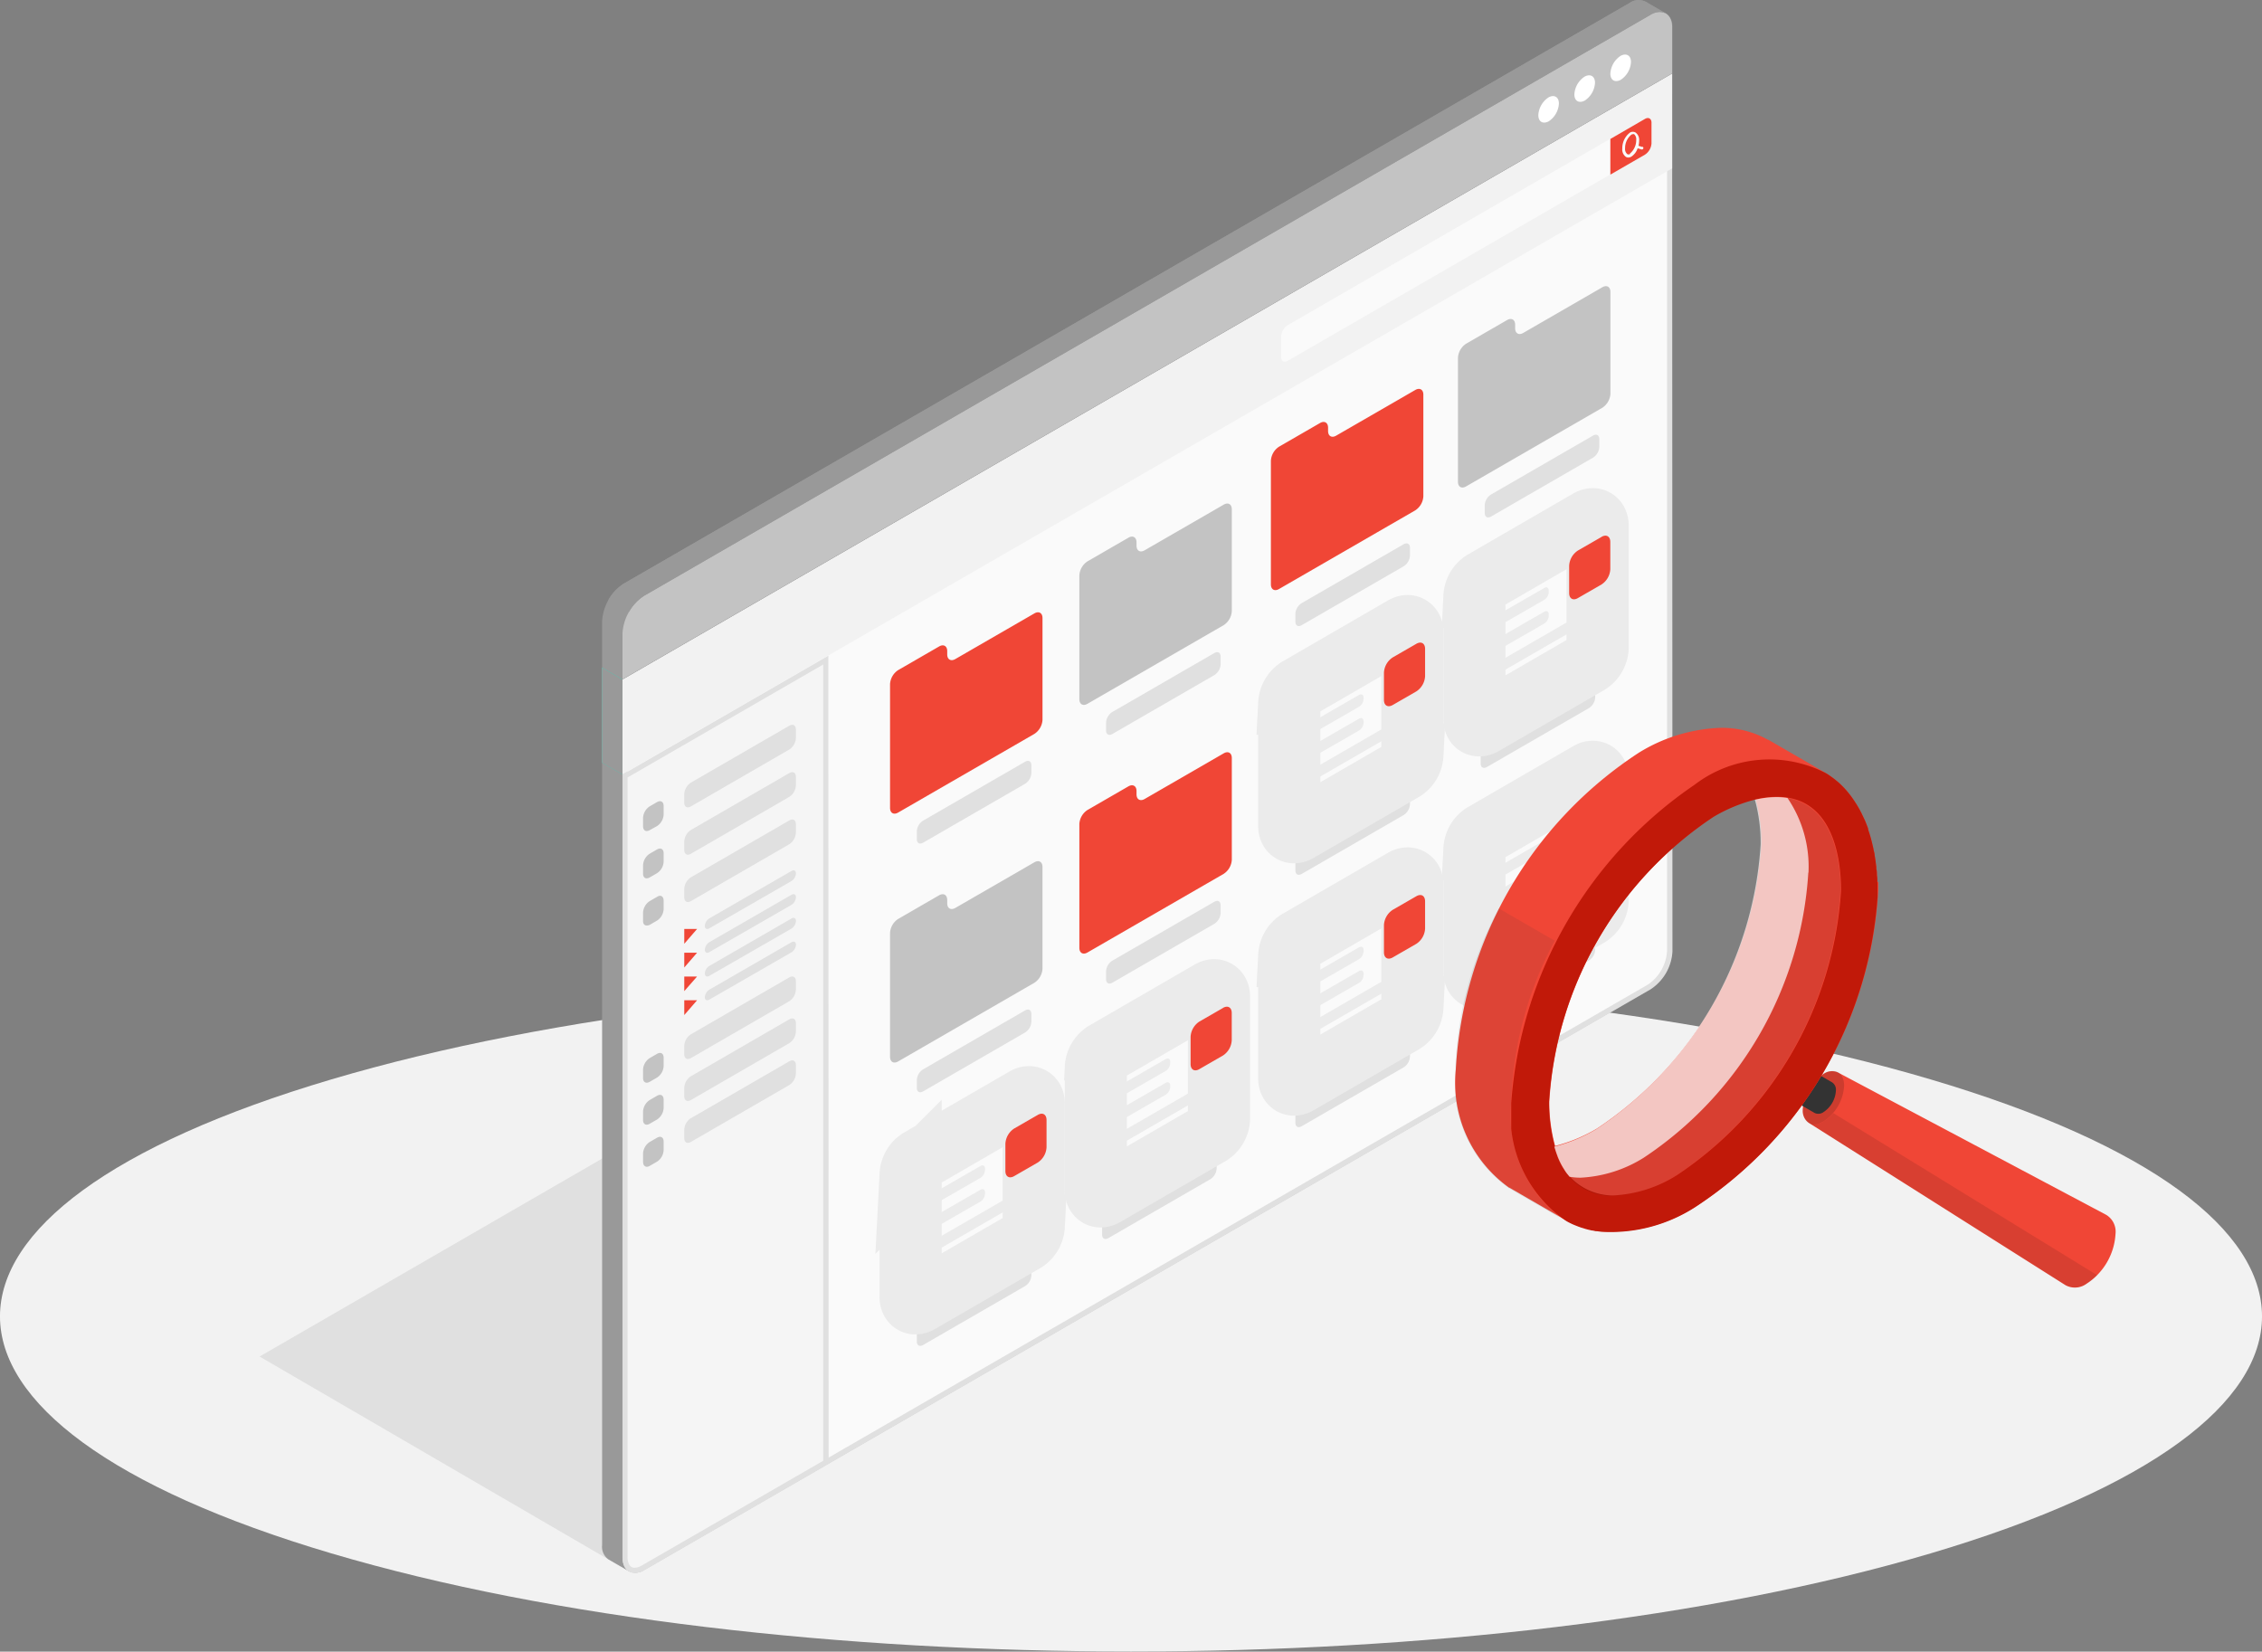 <svg xmlns="http://www.w3.org/2000/svg" xmlns:xlink="http://www.w3.org/1999/xlink" width="36.396" height="26.578" viewBox="0 0 36.396 26.578">
  <rect x="0" y="0" width="36.396" height="26.578" fill="#808080" stroke="none"/>
  <defs>
    <clipPath id="clip-path">
      <rect id="Rectangle_19734" data-name="Rectangle 19734" width="0.331" height="1.721" fill="#999"/>
    </clipPath>
    <clipPath id="clip-path-2">
      <rect id="Rectangle_19736" data-name="Rectangle 19736" width="0.664" height="0.856" fill="none"/>
    </clipPath>
    <clipPath id="clip-path-3">
      <rect id="Rectangle_19737" data-name="Rectangle 19737" width="4.636" height="2.806" fill="none"/>
    </clipPath>
    <clipPath id="clip-path-4">
      <rect id="Rectangle_19738" data-name="Rectangle 19738" width="1.722" height="5.004" fill="#333"/>
    </clipPath>
    <clipPath id="clip-path-5">
      <rect id="Rectangle_19739" data-name="Rectangle 19739" width="5.894" height="7.619" fill="#c11909"/>
    </clipPath>
    <clipPath id="clip-path-6">
      <rect id="Rectangle_19740" data-name="Rectangle 19740" width="4.605" height="6.414" fill="none"/>
    </clipPath>
    <clipPath id="clip-path-7">
      <rect id="Rectangle_19741" data-name="Rectangle 19741" width="4.089" height="6.125" fill="none"/>
    </clipPath>
  </defs>
  <g id="Group_182686" data-name="Group 182686" transform="translate(-8824.159 -991.19)">
    <path id="Path_46820" data-name="Path 46820" d="M31.066,195.3c7.107,2.106,7.107,5.52,0,7.626s-18.629,2.106-25.736,0-7.107-5.52,0-7.626,18.629-2.106,25.736,0" transform="translate(8824.159 813.26)" fill="#f2f2f2"/>
    <path id="Path_46821" data-name="Path 46821" d="M57.023,207.235l-5.8-3.374,9.814-5.672Z" transform="translate(8777.113 809.158)" fill="#e0e0e0"/>
    <path id="Path_46822" data-name="Path 46822" d="M136.017,12.355l-.331-.193L118.8,21.913V36.034a.248.248,0,0,0,.1.228h0l.331.192a.248.248,0,0,0,.25-.025l16.183-9.343a.78.78,0,0,0,.353-.611Z" transform="translate(8715.047 980.02)" fill="#999"/>
    <path id="Path_46823" data-name="Path 46823" d="M123.512,39.4c-.1,0-.155-.079-.155-.211v-14.1l16.807-9.7V29.441a.736.736,0,0,1-.333.576L123.649,39.36A.283.283,0,0,1,123.512,39.4Z" transform="translate(8710.858 977.055)" fill="#fafafa"/>
    <path id="Path_46824" data-name="Path 46824" d="M139.664,14.665v13.98a.7.7,0,0,1-.312.541L123.169,38.53a.243.243,0,0,1-.117.037c-.1,0-.114-.119-.114-.171V24.322Zm.082-.141-16.889,9.751V38.4c0,.16.08.252.2.252a.32.32,0,0,0,.158-.048l16.183-9.343a.78.78,0,0,0,.353-.611Z" transform="translate(8711.318 977.85)" fill="#e0e0e0"/>
    <path id="Path_46825" data-name="Path 46825" d="M122.857,24.275V25.8l16.889-9.751V14.524Z" transform="translate(8711.318 977.85)" fill="#f2f2f2"/>
    <path id="Path_46826" data-name="Path 46826" d="M252.843,30.593v.329c0,.067.048.095.106.061l5.192-3v-.574l-5.192,3a.235.235,0,0,0-.106.183" transform="translate(8591.93 966.013)" fill="#fafafa"/>
    <path id="Path_46827" data-name="Path 46827" d="M318.391,23.308c.058-.034.106-.006.106.061V23.7a.234.234,0,0,1-.106.183l-.556.321v-.574Z" transform="translate(8532.235 969.796)" fill="#f04636"/>
    <path id="Path_46828" data-name="Path 46828" d="M320.515,26.274l-.062-.019a.345.345,0,0,0,.01-.08.146.146,0,0,0-.057-.133.088.088,0,0,0-.09,0,.317.317,0,0,0-.124.258.146.146,0,0,0,.057.133.078.078,0,0,0,.039.011.1.1,0,0,0,.051-.015.261.261,0,0,0,.1-.134l.062.019h.007a.023.023,0,0,0,.007-.045m-.2.119a.043.043,0,0,1-.044,0,.107.107,0,0,1-.034-.093.277.277,0,0,1,.1-.218.057.057,0,0,1,.028-.009.032.032,0,0,1,.017,0,.108.108,0,0,1,.034.093.277.277,0,0,1-.1.218" transform="translate(8530.07 967.281)" fill="#fafafa"/>
    <path id="Path_46829" data-name="Path 46829" d="M135.586.026a.245.245,0,0,0-.253.022L119.15,9.391A.78.78,0,0,0,118.8,10v.74l.331.193,16.889-9.751V.445a.248.248,0,0,0-.1-.228c-.059-.035-.271-.156-.329-.191" transform="translate(8715.047 991.19)" fill="#999"/>
    <path id="Path_46830" data-name="Path 46830" d="M122.857,12.364a.78.78,0,0,1,.353-.611L139.393,2.41c.195-.113.353-.021.353.2v.74L122.857,13.1Z" transform="translate(8711.318 989.021)" fill="#c3c3c3"/>
    <path id="Path_46831" data-name="Path 46831" d="M137.078.22a.245.245,0,0,0-.254.022L120.641,9.585a.72.72,0,0,0-.249.263l-.332-.192a.725.725,0,0,1,.25-.264L136.493.049a.245.245,0,0,1,.253-.022c.058.035.27.157.329.191l0,0" transform="translate(8713.887 991.189)" fill="#999"/>
    <path id="Path_46832" data-name="Path 46832" d="M303.784,18.947a.366.366,0,0,0-.166.287c0,.106.074.148.166.1a.366.366,0,0,0,.165-.287c0-.106-.074-.148-.165-.1" transform="translate(8545.293 973.809)" fill="#fff"/>
    <path id="Path_46833" data-name="Path 46833" d="M310.892,14.854a.366.366,0,0,0-.166.287c0,.106.074.148.166.1a.366.366,0,0,0,.166-.287c0-.106-.074-.148-.166-.1" transform="translate(8538.765 977.568)" fill="#fff"/>
    <path id="Path_46834" data-name="Path 46834" d="M318,10.76a.366.366,0,0,0-.166.287c0,.106.074.148.166.1a.366.366,0,0,0,.166-.287c0-.106-.074-.148-.166-.1" transform="translate(8532.236 981.328)" fill="#fff"/>
    <path id="Path_46835" data-name="Path 46835" d="M123.512,144.938c-.1,0-.155-.079-.155-.211v-12.57l3.23-1.865V143.2l-2.938,1.7A.284.284,0,0,1,123.512,144.938Z" transform="translate(8710.858 871.52)" fill="#f5f5f5"/>
    <path id="Path_46836" data-name="Path 46836" d="M126.087,129.567V142.38l-2.918,1.685a.243.243,0,0,1-.117.037c-.1,0-.114-.119-.114-.17V131.385Zm.082-.141-3.312,1.912v12.593c0,.16.08.252.2.252a.32.32,0,0,0,.158-.048l2.959-1.708Z" transform="translate(8711.318 872.316)" fill="#e0e0e0"/>
    <path id="Path_46837" data-name="Path 46837" d="M135.15,143.995l1.584-.916c.059-.034.106-.006.106.061v.138a.234.234,0,0,1-.106.184l-1.584.916c-.059.034-.106.006-.106-.061v-.138a.234.234,0,0,1,.106-.184" transform="translate(8700.125 859.789)" fill="#e0e0e0"/>
    <path id="Union_66" data-name="Union 66" d="M0,5.8V5.667a.234.234,0,0,1,.106-.183l.119-.069c.059-.034.106-.006.106.061v.138A.234.234,0,0,1,.225,5.8l-.119.069a.1.1,0,0,1-.047.014C.024,5.88,0,5.853,0,5.8ZM0,5.13V4.992a.234.234,0,0,1,.106-.183L.225,4.74c.059-.034.106-.006.106.061v.138a.235.235,0,0,1-.106.183l-.119.069a.1.1,0,0,1-.047.014C.024,5.205,0,5.178,0,5.13Zm0-.675V4.317a.235.235,0,0,1,.106-.183l.119-.069c.059-.034.106-.006.106.061v.138a.234.234,0,0,1-.106.183l-.119.069a.1.1,0,0,1-.047.014C.024,4.531,0,4.5,0,4.455ZM0,1.929V1.791a.234.234,0,0,1,.106-.183l.119-.069C.284,1.5.331,1.532.331,1.6v.138a.234.234,0,0,1-.106.183L.106,1.99A.1.1,0,0,1,.059,2C.024,2,0,1.976,0,1.929Zm0-.762V1.029A.235.235,0,0,1,.106.845L.225.776C.284.743.331.77.331.838V.975a.234.234,0,0,1-.106.183l-.119.069a.1.1,0,0,1-.047.014C.024,1.242,0,1.214,0,1.167ZM0,.4V.267A.235.235,0,0,1,.106.083L.225.014C.284-.019.331.008.331.076V.213A.235.235,0,0,1,.225.4L.106.466A.1.1,0,0,1,.059.48C.024.48,0,.452,0,.4Z" transform="translate(8834.506 1004.083)" fill="#c3c3c3" stroke="rgba(0,0,0,0)" stroke-miterlimit="10" stroke-width="1"/>
    <path id="Path_46839" data-name="Path 46839" d="M135.15,153.341l1.584-.916c.059-.034.106-.006.106.061v.138a.234.234,0,0,1-.106.184l-1.584.916c-.059.034-.106.007-.106-.061v-.138a.234.234,0,0,1,.106-.184" transform="translate(8700.125 851.205)" fill="#e0e0e0"/>
    <path id="Path_46841" data-name="Path 46841" d="M135.15,162.687l1.584-.916c.059-.034.106-.006.106.061v.138a.234.234,0,0,1-.106.184l-1.584.916c-.059.034-.106.007-.106-.061v-.138a.234.234,0,0,1,.106-.184" transform="translate(8700.125 842.621)" fill="#e0e0e0"/>
    <path id="Path_46843" data-name="Path 46843" d="M135.15,193.679l1.584-.916c.059-.034.106-.006.106.061v.138a.234.234,0,0,1-.106.184l-1.584.916c-.059.034-.106.007-.106-.061v-.138a.234.234,0,0,1,.106-.184" transform="translate(8700.125 814.155)" fill="#e0e0e0"/>
    <path id="Path_46845" data-name="Path 46845" d="M135.15,201.957l1.584-.916c.059-.034.106-.006.106.061v.138a.234.234,0,0,1-.106.184l-1.584.916c-.059.034-.106.006-.106-.061v-.138a.234.234,0,0,1,.106-.184" transform="translate(8700.125 806.552)" fill="#e0e0e0"/>
    <path id="Path_46847" data-name="Path 46847" d="M135.15,210.235l1.584-.916c.059-.034.106-.006.106.061v.138a.234.234,0,0,1-.106.183l-1.584.916c-.059.034-.106.007-.106-.061v-.138a.234.234,0,0,1,.106-.184" transform="translate(8700.125 798.949)" fill="#e0e0e0"/>
    <path id="Union_65" data-name="Union 65" d="M0,1.147H.206L0,1.385ZM0,.765H.206L0,1ZM0,.382H.206L0,.62ZM0,0H.206L0,.238Z" transform="translate(8835.169 1006.139)" fill="#f04636" stroke="rgba(0,0,0,0)" stroke-miterlimit="10" stroke-width="1"/>
    <path id="Path_46850" data-name="Path 46850" d="M139.107,172.689c0,.044.032.062.071.039l1.324-.762a.156.156,0,0,0,.071-.122c0-.045-.032-.063-.071-.04l-1.324.764a.155.155,0,0,0-.071.121" transform="translate(8696.393 833.401)" fill="#e0e0e0"/>
    <path id="Path_46852" data-name="Path 46852" d="M139.107,177.379c0,.044.032.062.071.039l1.324-.762a.156.156,0,0,0,.071-.122c0-.045-.032-.063-.071-.04l-1.324.764a.155.155,0,0,0-.071.121" transform="translate(8696.393 829.094)" fill="#e0e0e0"/>
    <path id="Path_46854" data-name="Path 46854" d="M139.107,182.068c0,.044.032.062.071.039l1.324-.762a.155.155,0,0,0,.071-.122c0-.045-.032-.063-.071-.04l-1.324.764a.155.155,0,0,0-.071.121" transform="translate(8696.393 824.787)" fill="#e0e0e0"/>
    <path id="Path_46856" data-name="Path 46856" d="M139.107,186.757c0,.044.032.062.071.039l1.324-.762a.155.155,0,0,0,.071-.122c0-.045-.032-.063-.071-.04l-1.324.764a.155.155,0,0,0-.071.121" transform="translate(8696.393 820.48)" fill="#e0e0e0"/>
    <path id="Path_46857" data-name="Path 46857" d="M175.665,122v1.992c0,.083.059.117.131.075l2.191-1.265a.289.289,0,0,0,.131-.226v-1.638c0-.083-.059-.117-.131-.075l-1.271.734c-.072.042-.131.008-.131-.075v-.052c0-.083-.059-.117-.131-.075l-.658.38a.289.289,0,0,0-.131.226" transform="translate(8662.815 880.198)" fill="#f04636"/>
    <path id="Path_46858" data-name="Path 46858" d="M180.947,151.312v.128c0,.063.044.088.1.057l1.643-.949a.217.217,0,0,0,.1-.17v-.128c0-.063-.044-.088-.1-.057l-1.643.949a.217.217,0,0,0-.1.17" transform="translate(8657.964 853.254)" fill="#e0e0e0"/>
    <path id="Path_46859" data-name="Path 46859" d="M213.028,100.544v1.992c0,.083.059.117.131.075l2.191-1.265a.289.289,0,0,0,.131-.226V99.482c0-.083-.059-.117-.131-.075l-1.271.734c-.072.042-.131.008-.131-.075v-.052c0-.083-.059-.117-.131-.075l-.658.38a.289.289,0,0,0-.131.226" transform="translate(8628.498 899.904)" fill="#c3c3c3"/>
    <path id="Path_46860" data-name="Path 46860" d="M218.31,129.857v.128c0,.063.044.088.1.057l1.643-.949a.217.217,0,0,0,.1-.17v-.128c0-.063-.044-.088-.1-.057l-1.643.949a.217.217,0,0,0-.1.17" transform="translate(8623.646 872.96)" fill="#e0e0e0"/>
    <path id="Path_46861" data-name="Path 46861" d="M175.665,171.1v1.992c0,.083.059.117.131.075l2.191-1.265a.289.289,0,0,0,.131-.226v-1.638c0-.083-.059-.117-.131-.075l-1.271.734c-.072.042-.131.008-.131-.075v-.052c0-.083-.059-.117-.131-.076l-.658.38a.289.289,0,0,0-.131.226" transform="translate(8662.815 835.103)" fill="#c3c3c3"/>
    <path id="Path_46862" data-name="Path 46862" d="M180.947,200.41v.128c0,.063.044.088.1.057l1.643-.949a.217.217,0,0,0,.1-.17v-.128c0-.063-.044-.088-.1-.057l-1.643.949a.217.217,0,0,0-.1.17" transform="translate(8657.964 808.158)" fill="#e0e0e0"/>
    <path id="Path_46863" data-name="Path 46863" d="M213.028,149.642v1.992c0,.083.059.117.131.075l2.191-1.265a.289.289,0,0,0,.131-.226V148.58c0-.083-.059-.117-.131-.075l-1.271.734c-.072.042-.131.008-.131-.075v-.052c0-.083-.059-.117-.131-.076l-.658.38a.289.289,0,0,0-.131.226" transform="translate(8628.498 854.808)" fill="#f04636"/>
    <path id="Path_46864" data-name="Path 46864" d="M218.31,178.956v.128c0,.063.044.088.1.057l1.643-.949a.217.217,0,0,0,.1-.17v-.128c0-.063-.044-.088-.1-.057l-1.643.949a.217.217,0,0,0-.1.17" transform="translate(8623.646 827.863)" fill="#e0e0e0"/>
    <path id="Path_46865" data-name="Path 46865" d="M250.828,77.91V79.9c0,.083.059.117.131.075l2.191-1.265a.289.289,0,0,0,.131-.226V76.848c0-.083-.059-.117-.131-.075l-1.271.734c-.072.042-.131.008-.131-.075v-.052c0-.083-.059-.117-.131-.075l-.658.38a.289.289,0,0,0-.131.226" transform="translate(8593.78 920.693)" fill="#f04636"/>
    <path id="Path_46866" data-name="Path 46866" d="M255.673,108.4v.128c0,.063.044.088.1.057l1.643-.949a.217.217,0,0,0,.1-.17v-.128c0-.063-.044-.088-.1-.057l-1.643.949a.217.217,0,0,0-.1.17" transform="translate(8589.329 892.666)" fill="#e0e0e0"/>
    <path id="Path_46867" data-name="Path 46867" d="M287.754,57.634v1.992c0,.083.059.117.131.075l2.191-1.265a.289.289,0,0,0,.131-.226V56.572c0-.083-.059-.117-.131-.075l-1.271.734c-.072.042-.131.008-.131-.075V57.1c0-.083-.059-.117-.131-.075l-.658.38a.289.289,0,0,0-.131.226" transform="translate(8559.864 939.316)" fill="#c3c3c3"/>
    <path id="Path_46868" data-name="Path 46868" d="M293.036,86.948v.128c0,.063.044.088.1.057l1.643-.949a.217.217,0,0,0,.1-.17v-.128c0-.063-.044-.088-.1-.057l-1.643.949a.217.217,0,0,0-.1.17" transform="translate(8555.013 912.37)" fill="#e0e0e0"/>
    <path id="Path_46869" data-name="Path 46869" d="M255.673,157.482v.128c0,.063.044.088.1.057l1.643-.949a.217.217,0,0,0,.1-.17v-.128c0-.063-.044-.088-.1-.057l-1.643.949a.217.217,0,0,0-.1.17" transform="translate(8589.329 847.587)" fill="#e0e0e0"/>
    <path id="Path_46870" data-name="Path 46870" d="M254.587,124.582l1.7-.984c.078-.045.141-.008.141.082v1.968a.312.312,0,0,1-.141.245l-1.7.984c-.078.045-.141.009-.141-.082v-1.968a.312.312,0,0,1,.141-.245" transform="translate(8590.457 877.686)" fill="#fafafa"/>
    <path id="Path_46871" data-name="Path 46871" d="M254.587,124.582l1.7-.984c.078-.045.141-.008.141.082v1.968a.312.312,0,0,1-.141.245l-1.7.984c-.078.045-.141.009-.141-.082v-1.968A.312.312,0,0,1,254.587,124.582Z" transform="translate(8590.457 877.686)" fill="none" stroke="#ebebeb" stroke-miterlimit="10" stroke-width="1"/>
    <path id="Path_46872" data-name="Path 46872" d="M273.675,126.858l-.38.219a.312.312,0,0,0-.141.245v.439c0,.09.063.127.141.082l.38-.219a.312.312,0,0,0,.141-.245v-.439c0-.09-.063-.127-.141-.082" transform="translate(8573.273 874.692)" fill="#f04636"/>
    <path id="Path_46873" data-name="Path 46873" d="M256.977,132.85l.854-.491c.039-.022.071,0,.071.041v.027a.156.156,0,0,1-.071.122l-.854.492c-.039.023-.071,0-.071-.041v-.028a.156.156,0,0,1,.071-.122" transform="translate(8588.197 869.631)" fill="#ebebeb"/>
    <path id="Path_46874" data-name="Path 46874" d="M256.977,137.535l.854-.491c.039-.023.071,0,.071.041v.027a.156.156,0,0,1-.071.122l-.854.492c-.039.023-.071,0-.071-.041v-.028a.156.156,0,0,1,.071-.122" transform="translate(8588.197 865.328)" fill="#ebebeb"/>
    <path id="Path_46875" data-name="Path 46875" d="M256.977,142.219l.854-.491c.039-.023.071,0,.071.041v.027a.156.156,0,0,1-.071.122l-.854.492c-.039.022-.071,0-.071-.041v-.028a.156.156,0,0,1,.071-.122" transform="translate(8588.197 861.026)" fill="#ebebeb"/>
    <path id="Path_46876" data-name="Path 46876" d="M256.977,143.226l1.418-.818c.039-.022.071,0,.071.041v.027a.156.156,0,0,1-.071.122l-1.419.819c-.039.022-.071,0-.071-.041v-.028a.156.156,0,0,1,.071-.122" transform="translate(8588.197 860.401)" fill="#ebebeb"/>
    <path id="Path_46877" data-name="Path 46877" d="M256.977,147.91l1.418-.818c.039-.022.071,0,.071.041v.027a.156.156,0,0,1-.071.122l-1.419.819c-.039.022-.071,0-.071-.041v-.028a.156.156,0,0,1,.071-.122" transform="translate(8588.197 856.099)" fill="#ebebeb"/>
    <path id="Path_46878" data-name="Path 46878" d="M292.231,136.376v.128c0,.063.044.088.1.057l1.643-.949a.217.217,0,0,0,.1-.17v-.128c0-.063-.044-.088-.1-.057l-1.643.949a.217.217,0,0,0-.1.17" transform="translate(8555.752 866.972)" fill="#e0e0e0"/>
    <path id="Path_46879" data-name="Path 46879" d="M291.145,103.477l1.7-.984c.078-.045.141-.008.141.082v1.968a.312.312,0,0,1-.141.245l-1.7.984c-.078.045-.141.009-.141-.081v-1.968a.312.312,0,0,1,.141-.245" transform="translate(8556.879 897.071)" fill="#fafafa"/>
    <path id="Path_46880" data-name="Path 46880" d="M291.145,103.477l1.7-.984c.078-.045.141-.008.141.082v1.968a.312.312,0,0,1-.141.245l-1.7.984c-.078.045-.141.009-.141-.081v-1.968A.312.312,0,0,1,291.145,103.477Z" transform="translate(8556.879 897.071)" fill="none" stroke="#ebebeb" stroke-miterlimit="10" stroke-width="1"/>
    <path id="Path_46881" data-name="Path 46881" d="M310.233,105.753l-.38.219a.312.312,0,0,0-.141.245v.439c0,.09.063.127.141.081l.38-.219a.312.312,0,0,0,.141-.245v-.439c0-.09-.063-.127-.141-.082" transform="translate(8539.695 894.077)" fill="#f04636"/>
    <path id="Path_46882" data-name="Path 46882" d="M293.535,111.745l.854-.491c.039-.023.071,0,.071.041v.027a.156.156,0,0,1-.071.122l-.854.492c-.039.023-.071,0-.071-.041v-.028a.156.156,0,0,1,.071-.122" transform="translate(8554.619 889.015)" fill="#ebebeb"/>
    <path id="Path_46883" data-name="Path 46883" d="M293.535,116.429l.854-.491c.039-.023.071,0,.071.041v.027a.156.156,0,0,1-.071.122l-.854.492c-.039.022-.071,0-.071-.041v-.028a.156.156,0,0,1,.071-.122" transform="translate(8554.619 884.713)" fill="#ebebeb"/>
    <path id="Path_46884" data-name="Path 46884" d="M293.535,121.114l.854-.491c.039-.022.071,0,.071.041v.027a.156.156,0,0,1-.071.122l-.854.492c-.039.023-.071,0-.071-.041v-.028a.156.156,0,0,1,.071-.122" transform="translate(8554.619 880.41)" fill="#ebebeb"/>
    <path id="Path_46885" data-name="Path 46885" d="M293.535,122.12l1.419-.818c.039-.022.071,0,.071.041v.027a.156.156,0,0,1-.071.122l-1.419.819c-.039.023-.071,0-.071-.041v-.028a.156.156,0,0,1,.071-.122" transform="translate(8554.619 879.786)" fill="#ebebeb"/>
    <path id="Path_46886" data-name="Path 46886" d="M293.535,126.8l1.419-.818c.039-.023.071,0,.071.041v.027a.156.156,0,0,1-.071.122l-1.419.819c-.039.023-.071,0-.071-.041v-.028a.156.156,0,0,1,.071-.122" transform="translate(8554.619 875.483)" fill="#ebebeb"/>
    <path id="Path_46887" data-name="Path 46887" d="M255.673,207.3v.128c0,.063.044.088.1.057l1.643-.949a.217.217,0,0,0,.1-.17v-.128c0-.062-.044-.088-.1-.057l-1.643.949a.217.217,0,0,0-.1.17" transform="translate(8589.329 801.829)" fill="#e0e0e0"/>
    <path id="Path_46888" data-name="Path 46888" d="M254.587,174.4l1.7-.984c.078-.045.141-.008.141.082v1.968a.312.312,0,0,1-.141.245l-1.7.984c-.078.045-.141.009-.141-.082v-1.968a.312.312,0,0,1,.141-.245" transform="translate(8590.457 831.929)" fill="#fafafa"/>
    <path id="Path_46889" data-name="Path 46889" d="M254.587,174.4l1.7-.984c.078-.045.141-.008.141.082v1.968a.312.312,0,0,1-.141.245l-1.7.984c-.078.045-.141.009-.141-.082v-1.968A.312.312,0,0,1,254.587,174.4Z" transform="translate(8590.457 831.929)" fill="none" stroke="#ebebeb" stroke-miterlimit="10" stroke-width="1"/>
    <path id="Path_46890" data-name="Path 46890" d="M273.675,176.677l-.38.219a.312.312,0,0,0-.141.245v.439c0,.09.063.127.141.082l.38-.219a.312.312,0,0,0,.141-.245v-.439c0-.09-.063-.127-.141-.082" transform="translate(8573.273 828.935)" fill="#f04636"/>
    <path id="Path_46891" data-name="Path 46891" d="M256.977,182.669l.854-.491c.039-.023.071,0,.071.041v.027a.156.156,0,0,1-.071.122l-.854.492c-.039.023-.071,0-.071-.041v-.028a.156.156,0,0,1,.071-.122" transform="translate(8588.197 823.873)" fill="#ebebeb"/>
    <path id="Path_46892" data-name="Path 46892" d="M256.977,187.354l.854-.491c.039-.023.071,0,.071.041v.027a.156.156,0,0,1-.071.122l-.854.492c-.039.023-.071,0-.071-.041v-.028a.156.156,0,0,1,.071-.122" transform="translate(8588.197 819.57)" fill="#ebebeb"/>
    <path id="Path_46893" data-name="Path 46893" d="M256.977,192.038l.854-.491c.039-.023.071,0,.071.041v.027a.156.156,0,0,1-.071.122l-.854.492c-.039.022-.071,0-.071-.041v-.028a.156.156,0,0,1,.071-.122" transform="translate(8588.197 815.268)" fill="#ebebeb"/>
    <path id="Path_46894" data-name="Path 46894" d="M256.977,193.045l1.418-.818c.039-.022.071,0,.071.041v.027a.156.156,0,0,1-.071.122l-1.419.819c-.039.022-.071,0-.071-.041v-.028a.156.156,0,0,1,.071-.122" transform="translate(8588.197 814.643)" fill="#ebebeb"/>
    <path id="Path_46895" data-name="Path 46895" d="M256.977,197.729l1.418-.818c.039-.022.071,0,.071.041v.027a.156.156,0,0,1-.071.122l-1.419.819c-.039.022-.071,0-.071-.041v-.028a.156.156,0,0,1,.071-.122" transform="translate(8588.197 810.341)" fill="#ebebeb"/>
    <path id="Path_46896" data-name="Path 46896" d="M292.231,186.195v.128c0,.063.044.088.1.057l1.643-.949a.217.217,0,0,0,.1-.17v-.128c0-.063-.044-.088-.1-.057l-1.643.949a.217.217,0,0,0-.1.17" transform="translate(8555.752 821.214)" fill="#e0e0e0"/>
    <path id="Path_46897" data-name="Path 46897" d="M291.145,153.3l1.7-.984c.078-.045.141-.008.141.082v1.968a.312.312,0,0,1-.141.245l-1.7.984c-.078.045-.141.009-.141-.082v-1.968a.312.312,0,0,1,.141-.245" transform="translate(8556.879 851.313)" fill="#fafafa"/>
    <path id="Path_46898" data-name="Path 46898" d="M291.145,153.3l1.7-.984c.078-.045.141-.008.141.082v1.968a.312.312,0,0,1-.141.245l-1.7.984c-.078.045-.141.009-.141-.082v-1.968A.312.312,0,0,1,291.145,153.3Z" transform="translate(8556.879 851.313)" fill="none" stroke="#ebebeb" stroke-miterlimit="10" stroke-width="1"/>
    <path id="Path_46899" data-name="Path 46899" d="M310.233,155.571l-.38.219a.312.312,0,0,0-.141.245v.439c0,.09.063.127.141.082l.38-.219a.312.312,0,0,0,.141-.245v-.439c0-.09-.063-.126-.141-.082" transform="translate(8539.695 848.319)" fill="#27debf"/>
    <path id="Path_46900" data-name="Path 46900" d="M293.535,161.564l.854-.491c.039-.023.071,0,.071.041v.027a.156.156,0,0,1-.071.122l-.854.492c-.039.022-.071,0-.071-.041v-.028a.156.156,0,0,1,.071-.122" transform="translate(8554.619 843.258)" fill="#ebebeb"/>
    <path id="Path_46901" data-name="Path 46901" d="M293.535,166.248l.854-.491c.039-.023.071,0,.071.041v.027a.156.156,0,0,1-.071.122l-.854.492c-.039.022-.071,0-.071-.041v-.028a.156.156,0,0,1,.071-.122" transform="translate(8554.619 838.956)" fill="#ebebeb"/>
    <path id="Path_46902" data-name="Path 46902" d="M293.535,170.933l.854-.491c.039-.023.071,0,.071.041v.027a.156.156,0,0,1-.071.122l-.854.492c-.039.023-.071,0-.071-.041v-.028a.156.156,0,0,1,.071-.122" transform="translate(8554.619 834.653)" fill="#ebebeb"/>
    <path id="Path_46903" data-name="Path 46903" d="M293.535,171.938l1.419-.818c.039-.023.071,0,.071.041v.027a.156.156,0,0,1-.071.122l-1.419.819c-.039.023-.071,0-.071-.041v-.028a.156.156,0,0,1,.071-.122" transform="translate(8554.619 834.029)" fill="#ebebeb"/>
    <path id="Path_46904" data-name="Path 46904" d="M293.535,176.622l1.419-.818c.039-.023.071,0,.071.041v.027a.156.156,0,0,1-.071.122l-1.419.819c-.039.023-.071,0-.071-.041v-.028a.156.156,0,0,1,.071-.122" transform="translate(8554.619 829.727)" fill="#ebebeb"/>
    <path id="Path_46905" data-name="Path 46905" d="M180.953,250.468v.128c0,.063.044.088.1.057l1.643-.949a.217.217,0,0,0,.1-.17v-.128c0-.063-.044-.088-.1-.057l-1.643.949a.217.217,0,0,0-.1.17" transform="translate(8657.958 762.181)" fill="#e0e0e0"/>
    <path id="Path_46906" data-name="Path 46906" d="M179.868,217.569l1.7-.984c.078-.045.141-.008.141.082v1.968a.312.312,0,0,1-.141.245l-1.7.984c-.078.045-.141.009-.141-.082v-1.968a.312.312,0,0,1,.141-.245" transform="translate(8659.084 792.28)" fill="#fafafa"/>
    <path id="Path_46907" data-name="Path 46907" d="M179.868,217.569l1.7-.984c.078-.045.141-.008.141.082v1.968a.312.312,0,0,1-.141.245l-1.7.984c-.078.045-.141.009-.141-.082v-1.968A.312.312,0,0,1,179.868,217.569Z" transform="translate(8659.084 792.28)" fill="none" stroke="#ebebeb" stroke-miterlimit="10" stroke-width="1"/>
    <path id="Path_46908" data-name="Path 46908" d="M198.955,219.845l-.38.219a.312.312,0,0,0-.141.245v.439c0,.09.063.127.141.082l.38-.219a.312.312,0,0,0,.141-.245v-.439c0-.09-.063-.127-.141-.082" transform="translate(8641.902 789.286)" fill="#f04636"/>
    <path id="Path_46909" data-name="Path 46909" d="M182.257,225.837l.854-.491c.039-.023.071,0,.071.041v.027a.156.156,0,0,1-.071.122l-.854.492c-.039.022-.071,0-.071-.041v-.028a.156.156,0,0,1,.071-.122" transform="translate(8656.826 784.224)" fill="#ebebeb"/>
    <path id="Path_46910" data-name="Path 46910" d="M182.257,230.521l.854-.491c.039-.023.071,0,.071.041v.027a.156.156,0,0,1-.071.122l-.854.492c-.039.022-.071,0-.071-.041v-.028a.156.156,0,0,1,.071-.122" transform="translate(8656.826 779.922)" fill="#ebebeb"/>
    <path id="Path_46911" data-name="Path 46911" d="M182.257,235.206l.854-.491c.039-.022.071,0,.071.041v.027a.156.156,0,0,1-.071.122l-.854.492c-.039.022-.071,0-.071-.041v-.028a.156.156,0,0,1,.071-.122" transform="translate(8656.826 775.619)" fill="#ebebeb"/>
    <path id="Path_46912" data-name="Path 46912" d="M182.257,236.212l1.419-.818c.039-.022.071,0,.071.041v.027a.156.156,0,0,1-.071.122l-1.419.819c-.039.023-.071,0-.071-.041v-.028a.156.156,0,0,1,.071-.122" transform="translate(8656.826 774.995)" fill="#ebebeb"/>
    <path id="Path_46913" data-name="Path 46913" d="M182.257,240.9l1.419-.818c.039-.023.071,0,.071.041v.027a.156.156,0,0,1-.071.122l-1.419.819c-.039.022-.071,0-.071-.041v-.028a.156.156,0,0,1,.071-.122" transform="translate(8656.826 770.693)" fill="#ebebeb"/>
    <path id="Path_46914" data-name="Path 46914" d="M217.512,229.363v.128c0,.063.044.088.1.057l1.643-.949a.217.217,0,0,0,.1-.17V228.3c0-.063-.044-.088-.1-.057l-1.643.949a.217.217,0,0,0-.1.17" transform="translate(8624.38 781.566)" fill="#e0e0e0"/>
    <path id="Path_46915" data-name="Path 46915" d="M216.426,196.463l1.7-.984c.078-.045.141-.008.141.082v1.968a.312.312,0,0,1-.141.245l-1.7.984c-.078.045-.141.009-.141-.081v-1.968a.312.312,0,0,1,.141-.245" transform="translate(8625.506 811.665)" fill="#fafafa"/>
    <path id="Path_46916" data-name="Path 46916" d="M216.426,196.463l1.7-.984c.078-.045.141-.008.141.082v1.968a.312.312,0,0,1-.141.245l-1.7.984c-.078.045-.141.009-.141-.081v-1.968A.312.312,0,0,1,216.426,196.463Z" transform="translate(8625.506 811.665)" fill="none" stroke="#ebebeb" stroke-miterlimit="10" stroke-width="1"/>
    <path id="Path_46917" data-name="Path 46917" d="M235.514,198.739l-.38.219a.312.312,0,0,0-.141.245v.439c0,.09.063.127.141.081l.38-.219a.312.312,0,0,0,.141-.245v-.439c0-.09-.063-.127-.141-.082" transform="translate(8608.323 808.671)" fill="#f04636"/>
    <path id="Path_46918" data-name="Path 46918" d="M218.815,204.731l.854-.491c.039-.023.071,0,.071.041v.027a.156.156,0,0,1-.071.122l-.854.492c-.039.022-.071,0-.071-.041v-.028a.156.156,0,0,1,.071-.122" transform="translate(8623.248 803.61)" fill="#ebebeb"/>
    <path id="Path_46919" data-name="Path 46919" d="M218.815,209.416l.854-.491c.039-.022.071,0,.071.041v.027a.156.156,0,0,1-.071.122l-.854.492c-.039.023-.071,0-.071-.041v-.028a.156.156,0,0,1,.071-.122" transform="translate(8623.248 799.307)" fill="#ebebeb"/>
    <path id="Path_46920" data-name="Path 46920" d="M218.815,214.1l.854-.491c.039-.022.071,0,.071.041v.027a.156.156,0,0,1-.071.122l-.854.492c-.039.023-.071,0-.071-.041v-.028a.156.156,0,0,1,.071-.122" transform="translate(8623.248 795.005)" fill="#ebebeb"/>
    <path id="Path_46921" data-name="Path 46921" d="M218.815,215.105l1.418-.818c.039-.023.071,0,.071.041v.027a.156.156,0,0,1-.071.122l-1.419.819c-.039.023-.071,0-.071-.041v-.028a.156.156,0,0,1,.071-.122" transform="translate(8623.248 794.381)" fill="#ebebeb"/>
    <path id="Path_46922" data-name="Path 46922" d="M218.815,219.79l1.418-.818c.039-.023.071,0,.071.041v.027a.156.156,0,0,1-.071.122l-1.419.819c-.039.023-.071,0-.071-.041v-.028a.156.156,0,0,1,.071-.122" transform="translate(8623.248 790.078)" fill="#ebebeb"/>
    <path id="Path_46923" data-name="Path 46923" d="M119.128,131.961l-.331-.193v1.53l.331.191Z" transform="translate(8715.047 870.164)" fill="#27debf"/>
    <g id="Group_182662" data-name="Group 182662" transform="translate(8833.844 1001.933)" clip-path="url(#clip-path)">
      <path id="Path_46924" data-name="Path 46924" d="M119.128,131.961l-.331-.193v1.53l.331.191Z" transform="translate(-118.797 -131.768)" fill="#999"/>
    </g>
    <g id="Group_182685" data-name="Group 182685" transform="translate(8847.575 1002.897)">
      <path id="Path_46925" data-name="Path 46925" d="M356.386,211.446h0a.233.233,0,0,0-.235.023.733.733,0,0,0-.333.574.233.233,0,0,0,.1.215h0l4.127,2.61h0a.317.317,0,0,0,.34-.024,1.025,1.025,0,0,0,.465-.8.317.317,0,0,0-.148-.307h0Z" transform="translate(-350.227 -205.894)" fill="#f04636"/>
      <g id="Group_182669" data-name="Group 182669" transform="translate(5.592 5.529)" opacity="0.15">
        <g id="Group_182668" data-name="Group 182668">
          <g id="Group_182667" data-name="Group 182667" clip-path="url(#clip-path-2)">
            <path id="Path_46926" data-name="Path 46926" d="M355.818,212.043c0,.211.148.3.331.192a.733.733,0,0,0,.333-.574c0-.211-.148-.3-.331-.192a.733.733,0,0,0-.333.574" transform="translate(-355.818 -211.425)"/>
          </g>
        </g>
      </g>
      <path id="Path_46927" data-name="Path 46927" d="M342.35,204.658a.443.443,0,0,0-.2.347.141.141,0,0,0,.058.13h0l1.246.723h0a.141.141,0,0,0,.142-.014.443.443,0,0,0,.2-.347.141.141,0,0,0-.058-.13l-1.246-.723a.141.141,0,0,0-.142.014" transform="translate(-337.672 -199.655)" fill="#333"/>
      <g id="Group_182672" data-name="Group 182672" transform="translate(5.689 6.205)" opacity="0.1">
        <g id="Group_182671" data-name="Group 182671">
          <g id="Group_182670" data-name="Group 182670" clip-path="url(#clip-path-3)">
            <path id="Path_46928" data-name="Path 46928" d="M357.4,219.717l4.245,2.608a.807.807,0,0,1-.17.135.316.316,0,0,1-.34.023h0l-4.126-2.609a.233.233,0,0,0,.235-.023.613.613,0,0,0,.156-.135" transform="translate(-357.006 -219.717)"/>
          </g>
        </g>
      </g>
      <path id="Path_46929" data-name="Path 46929" d="M294.02,146.089c0-.035,0-.069-.005-.1s0-.067-.008-.1,0-.044-.007-.067c-.006-.058-.015-.115-.024-.17,0-.025-.009-.05-.014-.075s-.009-.047-.015-.07c-.015-.063-.03-.125-.048-.184-.009-.028-.018-.056-.027-.084a.075.075,0,0,1,0-.013c-.01-.027-.02-.054-.03-.079s-.024-.06-.038-.088-.019-.042-.03-.062a.317.317,0,0,0-.022-.044c-.009-.018-.018-.036-.028-.053s0-.009-.007-.012l-.027-.046-.019-.029a1.555,1.555,0,0,0-.147-.2l-.027-.031-.023-.024-.03-.03a.954.954,0,0,0-.089-.079.576.576,0,0,0-.045-.036l-.047-.034a.82.82,0,0,0-.076-.05l-.021-.013,0,0h0l-.9-.521h0l-.007,0a1.517,1.517,0,0,0-.759-.192,2.678,2.678,0,0,0-1.317.4,6.514,6.514,0,0,0-2.946,5.1,2.074,2.074,0,0,0,.858,1.9l.005,0h0l.9.52h0l.005,0h0l.015.008a.772.772,0,0,0,.07.037c.029.015.059.027.089.039s.054.021.081.03l.043.013a.292.292,0,0,0,.047.014.477.477,0,0,0,.048.012l.035.008c.02,0,.043.008.064.011l.015,0,.077.01a2.514,2.514,0,0,0,1.5-.393,6.514,6.514,0,0,0,2.947-5.1c0-.045,0-.09,0-.134m-1.974-1.329a2.623,2.623,0,0,1,.093.717,5.951,5.951,0,0,1-2.648,4.586,2.558,2.558,0,0,1-.672.279,2.662,2.662,0,0,1-.093-.718,5.951,5.951,0,0,1,2.648-4.586,2.556,2.556,0,0,1,.672-.278" transform="translate(-287.229 -143.598)" fill="#f04636"/>
      <g id="Group_182675" data-name="Group 182675" transform="translate(0 2.907)" opacity="0.1">
        <g id="Group_182674" data-name="Group 182674">
          <g id="Group_182673" data-name="Group 182673" clip-path="url(#clip-path-4)">
            <path id="Path_46930" data-name="Path 46930" d="M288.95,184.262l-.864-.5a2.075,2.075,0,0,1-.858-1.9,5.845,5.845,0,0,1,.7-2.6l.9.52a5.836,5.836,0,0,0-.7,2.6,2.1,2.1,0,0,0,.822,1.884" transform="translate(-287.228 -179.258)" fill="#333"/>
          </g>
        </g>
      </g>
      <g id="Group_182678" data-name="Group 182678" transform="translate(0.9 0.511)">
        <g id="Group_182677" data-name="Group 182677">
          <g id="Group_182676" data-name="Group 182676" clip-path="url(#clip-path-5)">
            <path id="Path_46931" data-name="Path 46931" d="M304.16,151.851c0-.035,0-.069-.005-.1s0-.067-.008-.1,0-.044-.007-.067c-.006-.058-.014-.115-.024-.17,0-.025-.009-.05-.014-.075s-.009-.047-.015-.07c-.014-.063-.03-.125-.048-.184-.009-.028-.018-.056-.027-.084a.068.068,0,0,1,0-.013c-.01-.027-.02-.054-.03-.079s-.024-.06-.038-.088-.019-.042-.03-.062a.3.3,0,0,0-.022-.044c-.008-.018-.018-.036-.028-.053l-.007-.012-.027-.046c-.006-.01-.013-.02-.019-.029a1.555,1.555,0,0,0-.147-.2l-.027-.031-.023-.024-.03-.03a.951.951,0,0,0-.089-.079c-.014-.013-.03-.025-.045-.036l-.047-.034a.828.828,0,0,0-.076-.049,1.982,1.982,0,0,0-2.109.19,6.774,6.774,0,0,0-2.947,5.1,2.047,2.047,0,0,0,.883,1.919.784.784,0,0,0,.07.037c.029.015.059.027.089.039s.054.021.081.03l.044.013a.3.3,0,0,0,.047.014.488.488,0,0,0,.048.012l.035.008c.02,0,.043.009.064.011l.014,0,.077.01a2.514,2.514,0,0,0,1.5-.393,6.514,6.514,0,0,0,2.947-5.1c0-.045,0-.09,0-.134m-3.243,4.72a2.11,2.11,0,0,1-1.017.322.952.952,0,0,1-.94-.789,2.658,2.658,0,0,1-.093-.718,5.951,5.951,0,0,1,2.648-4.586,2.555,2.555,0,0,1,.672-.278,1.487,1.487,0,0,1,.346-.044c.933,0,1.033,1.053,1.033,1.506a5.95,5.95,0,0,1-2.647,4.586" transform="translate(-298.269 -149.871)" fill="#c11909"/>
          </g>
        </g>
      </g>
      <g id="Group_182681" data-name="Group 182681" transform="translate(1.591 1.119)" opacity="0.1">
        <g id="Group_182680" data-name="Group 182680">
          <g id="Group_182679" data-name="Group 182679" clip-path="url(#clip-path-6)">
            <path id="Path_46932" data-name="Path 46932" d="M311.344,158.83a5.948,5.948,0,0,1-2.647,4.586,2.107,2.107,0,0,1-1.017.322.864.864,0,0,1-.693-.3h0l-.043-.053c-.013-.018-.027-.037-.038-.057s-.017-.027-.025-.041l-.016-.027-.018-.034-.015-.031c-.006-.01-.01-.022-.015-.033s-.017-.038-.024-.059-.019-.049-.027-.074-.017-.05-.024-.075a2.562,2.562,0,0,0,.672-.279,5.951,5.951,0,0,0,2.648-4.586,2.633,2.633,0,0,0-.093-.717,1.5,1.5,0,0,1,.346-.043,1.072,1.072,0,0,1,.136.008l.043.006h0c.766.127.853,1.069.853,1.491" transform="translate(-306.739 -157.324)"/>
          </g>
        </g>
      </g>
      <g id="Group_182684" data-name="Group 182684" transform="translate(1.591 1.119)" opacity="0.7">
        <g id="Group_182683" data-name="Group 182683">
          <g id="Group_182682" data-name="Group 182682" clip-path="url(#clip-path-7)">
            <path id="Path_46933" data-name="Path 46933" d="M310.827,158.542a5.948,5.948,0,0,1-2.647,4.586,2.108,2.108,0,0,1-1.017.322,1.033,1.033,0,0,1-.178-.015l-.043-.053c-.013-.018-.027-.037-.038-.057s-.018-.027-.025-.041l-.016-.027-.018-.034-.015-.031c-.006-.01-.01-.022-.015-.033s-.017-.038-.024-.059-.019-.049-.027-.074-.017-.05-.024-.075a2.559,2.559,0,0,0,.672-.279,5.951,5.951,0,0,0,2.648-4.586,2.631,2.631,0,0,0-.093-.717,1.5,1.5,0,0,1,.346-.043,1.057,1.057,0,0,1,.136.008l.043.006a1.963,1.963,0,0,1,.338,1.2" transform="translate(-306.738 -157.325)" fill="#fff"/>
          </g>
        </g>
      </g>
    </g>
  </g>
</svg>

